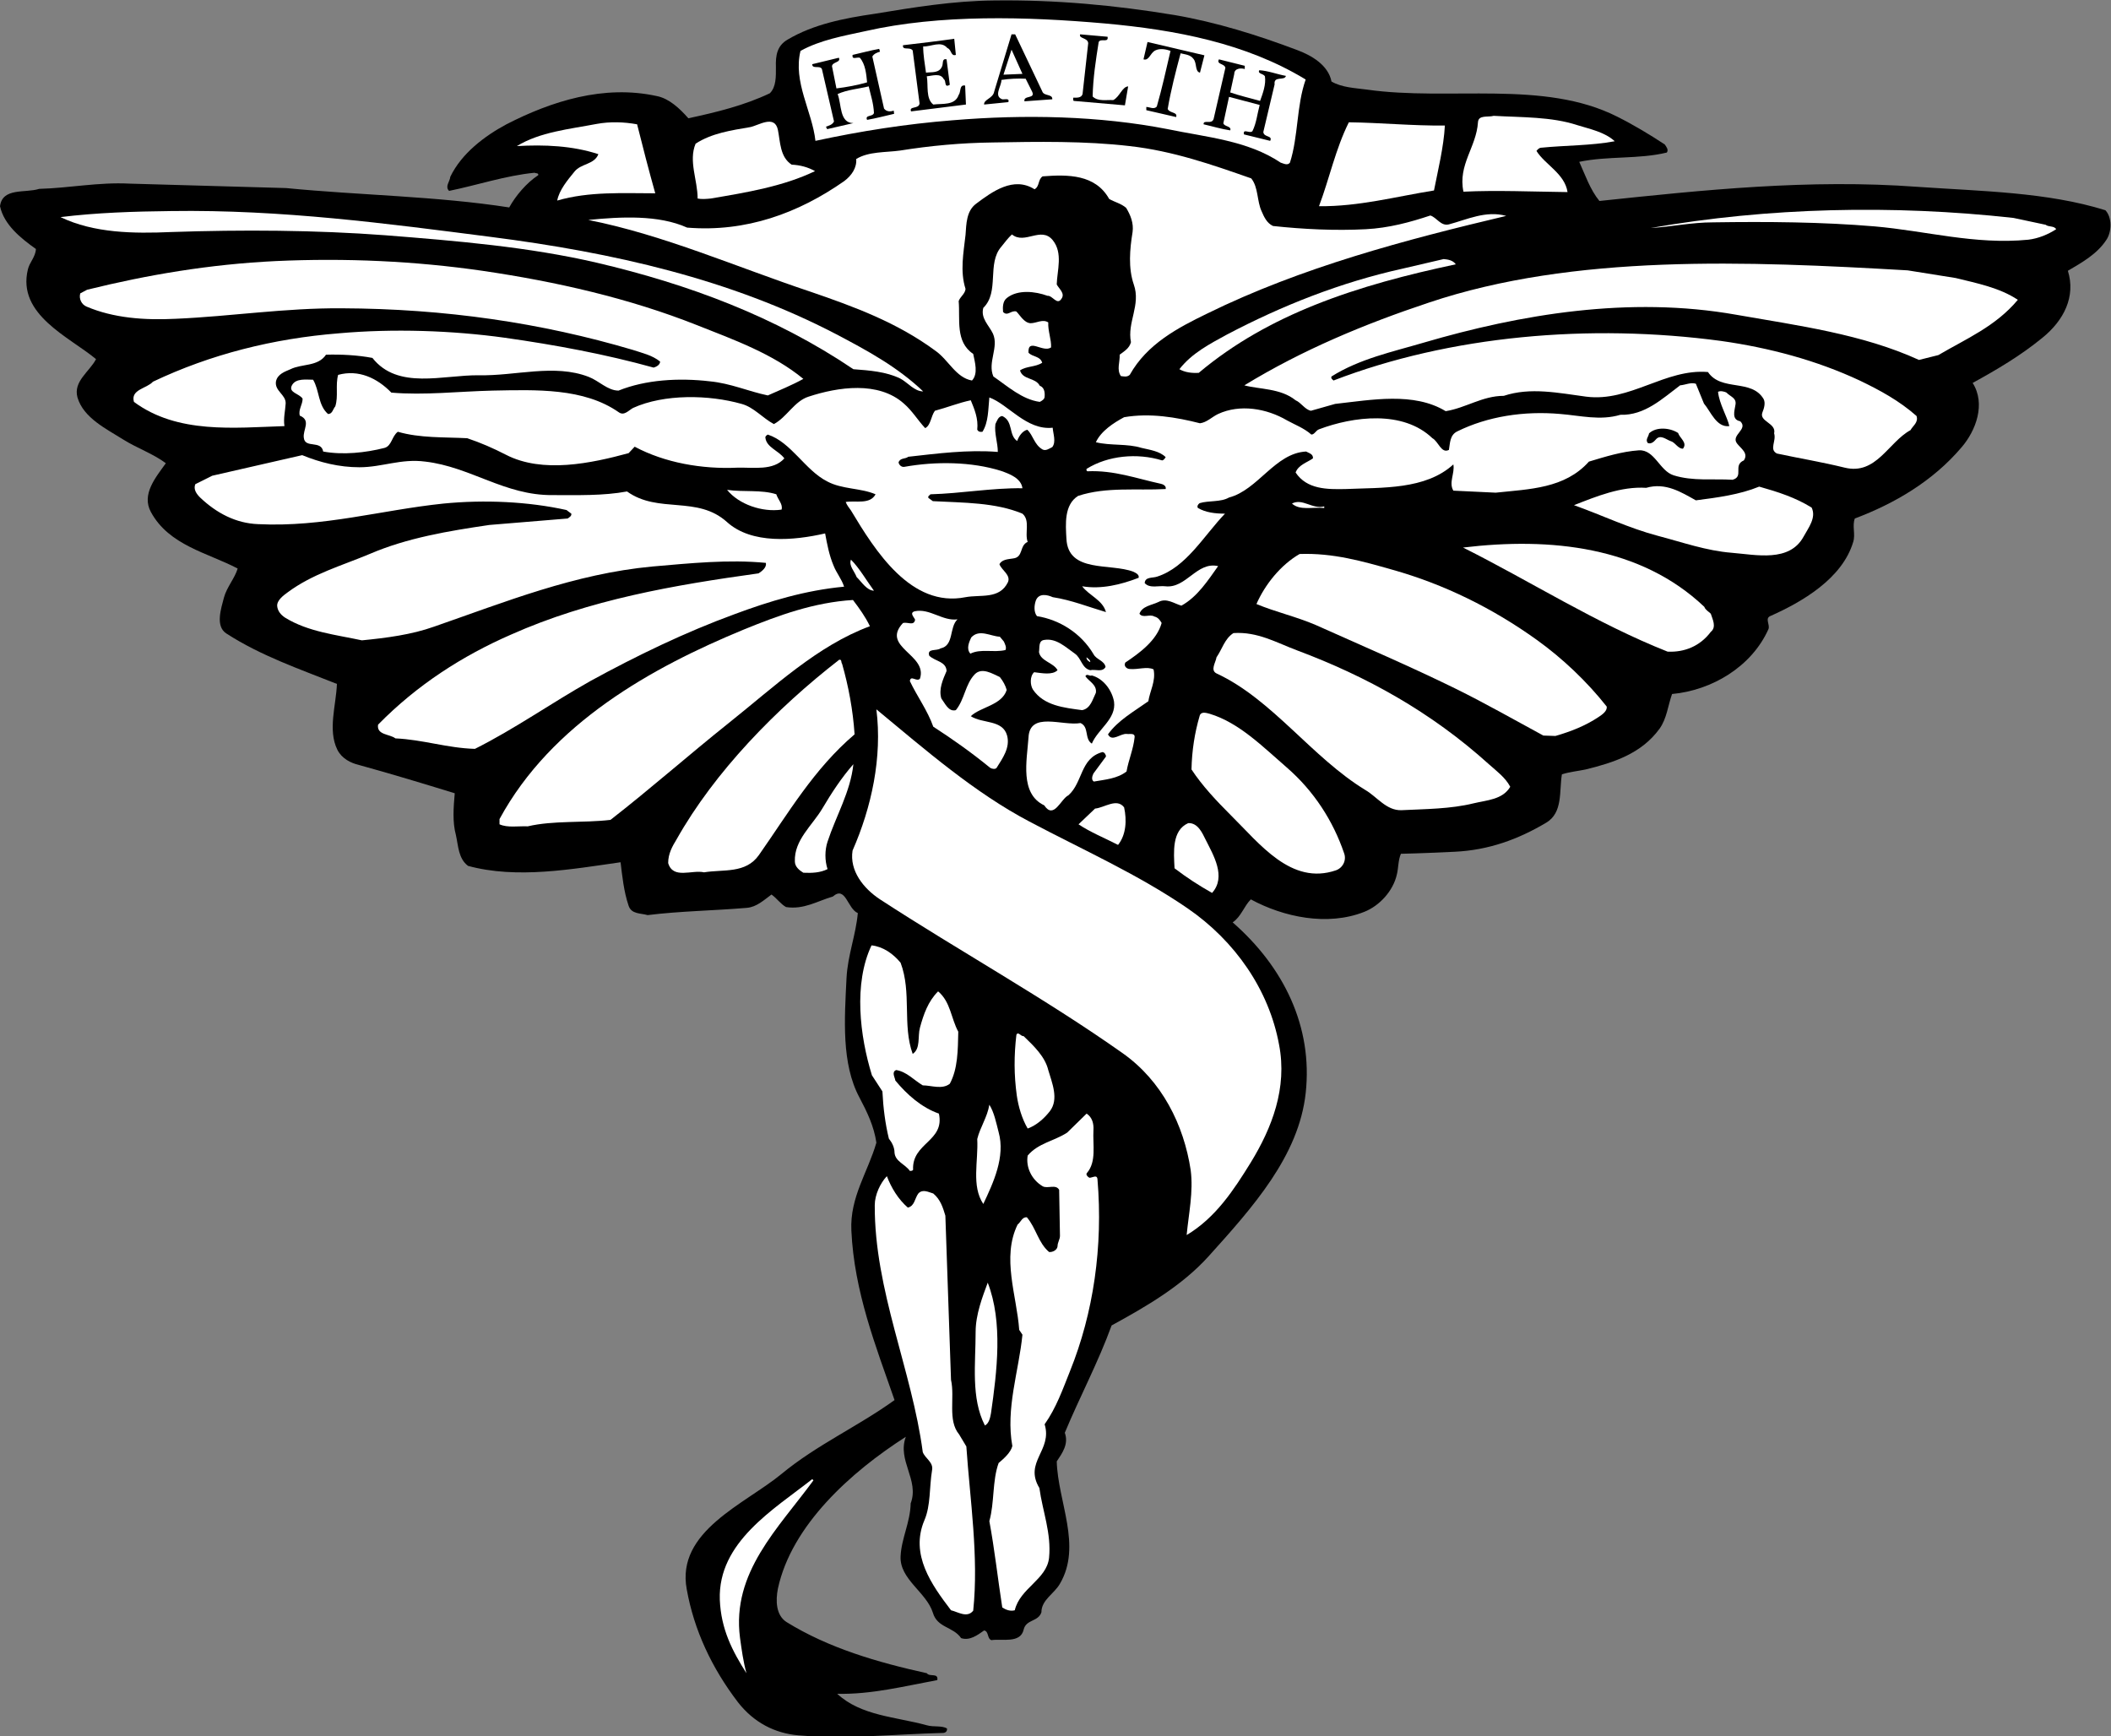 <?xml version="1.0" encoding="UTF-8" standalone="no"?>
<svg
   xmlns:dc="http://purl.org/dc/elements/1.1/"
   xmlns:cc="http://creativecommons.org/ns#"
   xmlns:rdf="http://www.w3.org/1999/02/22-rdf-syntax-ns#"
   xmlns:svg="http://www.w3.org/2000/svg"
   xmlns="http://www.w3.org/2000/svg"
   viewBox="0 0 697.413 573.587"
   height="573.587"
   width="697.413"
   xml:space="preserve"
   id="svg2"
   version="1.1"><rect x="0" y="0" width="697.413" height="573.587" fill="#808080" stroke="none"/><defs
     id="defs6" /><g
     transform="matrix(1.333,0,0,-1.333,0,573.587)"
     id="g10"><g
       transform="scale(0.1)"
       id="g12"><path
         id="path14"
         style="fill:#000000;fill-opacity:1;fill-rule:nonzero;stroke:none"
         d="m 2910,4265.88 c 105,-18 207,-50 305,-87 35,-13 77,-37 85,-78 26,-15 58,-16 88,-20 204,-29 438,25 620,-67 40,-20 80,-44 118,-69 4,-6 10,-13 5,-20 -70,-17 -145,-8 -217,-23 15,-33 27,-69 50,-97 256,27 520,55 789,35 159,-11 321,-13 465,-58 17,-18 16,-54 2,-74 -23,-35 -61,-56 -95,-76 20,-64 -10,-123 -63,-166 -55,-45 -113,-79 -173,-112 33,-52 8,-118 -27,-159 -72,-85 -167,-140 -265,-177 -7,-18 2,-39 -4,-58 -27,-91 -127,-149 -206,-184 -13,-6 0,-21 -4,-32 -42,-94 -141,-152 -239,-161 -10,-28 -13,-61 -31,-86 -45,-62 -114,-84 -183,-101 -19,-4 -40,-6 -59,-12 -7,-42 3,-95 -39,-120 -69,-41 -142,-68 -227,-72 -44,-2 -87,-4 -133,-5 -7,-16 -6,-35 -10,-51 -9,-41 -43,-78 -81,-93 -91,-36 -200,-13 -281,31 -17,-17 -24,-43 -45,-57 127,-111 199,-259 181,-423 -17,-156 -131,-283 -241,-405 -66,-73 -154,-124 -240,-171 -33,-91.005 -79,-177.001 -116,-266.005 10,-27.996 -6,-50 -20,-70.996 3,-101 63,-209.004 8,-303.004 -14,-25 -46,-40 -46,-71 -8,-24 -38,-16.996 -44,-42.996 -8,-35 -54,-22.004 -80,-26.004 -11,4 -6,22.004 -18,24 -17,-11.996 -36,-25.996 -57,-19 -20,29 -59,25 -70,63.004 -16,50.996 -83,83 -80,140 2,44 24,84 25,130.996 22,58.004 -34,106 -12,165 -136,-86.996 -283,-219 -317,-375.996 -6,-30 -5,-66 21,-83.004 105,-65 226,-100 348,-126.996 7,-10 29,1.996 26,-17 -81,-15 -164,-36.004 -248,-34 59,-55 146,-57.004 222,-78.004 17,-5 37,0 50,-7.996 1,-7.004 -4,-11.004 -10,-11.004 -119,-2.996 -237,-16 -358,-6 -59,5 -111,32.004 -150,82.004 -65,85 -109,178.996 -127,280 -27,143.996 144,211 235,286 87,71.996 190,117.996 280,182.996 -47,135 -100,269.005 -107,420.005 -4,83 41,145 62,218 -6,41 -23,76 -42,112 -45,84 -37,195 -32,296 3,57 23,106 28,161 -26,11 -30,69 -62,41 -38,-11 -72,-33 -116,-26 -14,8 -23,22 -36,31 -19,-14 -37,-31 -61,-33 -82,-7 -166,-8 -246,-18 -17,5 -40,2 -47,23 -12,35 -16,75 -20,108 -120,-17 -257,-42 -378,-9 -24,18 -24,49 -30,76 -9,33 -6,69 -3,104 -78,24 -157.004,48 -237.004,70 -20.992,5 -42.996,16 -53.996,38 -24,49 -3,110 -1.004,163 -92.996,37 -188.996,70 -273.996,125 -28,18 -13,62 -6.004,89 7.004,26 27.004,48 34.008,72 -74.008,39 -170,57 -215.004,140 -24,44 12,86 37,121 -32,24 -71,37 -106,59 -41,26 -98,53 -113,104 -11,40 30,64 46,95 -66,55 -196,110 -169,222 4,18 19,31 20,51 -38,27 -79,60 -89,106 6,47 63,32 97,43 75,2 147,17 224,13 l 388.004,-11 c 183.996,-18 372.996,-20 552.996,-48 16,29 43,61 72,80 1,6 -6,4 -9,6 -72,-7 -143,-31 -212,-45 -11,11 2,23 3,35 28,58 85,101 139,130 111,57 241,99 373,70 30,-6 56,-30 78,-55 70,15 139,32 202,62 16,16 15,42 15,65 -1,29 3,53 29,68 64,38 140,53 216,64 97,16 194,32 296,33 153,2 301,-12 446,-36" /><path
         id="path16"
         style="fill:#ffffff;fill-opacity:1;fill-rule:nonzero;stroke:none"
         d="m 3236,4105.88 c -23,-65 -18,-141 -39,-206 -6,-8 -16,-2 -23,0 -82,55 -184,63 -280,83 -169,33 -354,37 -533,22 -115,-9 -229,-27 -340,-51 -8,73 -56,146 -37,223 49,27 106,37 161,49 185,42 399,36 593,19 177,-16 350,-49 498,-139" /><path
         id="path18"
         style="fill:#000000;fill-opacity:1;fill-rule:nonzero;stroke:none"
         d="m 2583,4076.88 c 4,-13 26,-6 25,-20 l -69,-5 c -3,16 28,5 19,24 l -16,32 c -19,1 -41,0 -60,-3 0,-16 -20,-40 2,-48 5,-1 19,4 15,-7 l -60,-6 c -1,13 22,15 25,32 l 43,142 h 9 l 67,-141" /><path
         id="path20"
         style="fill:#000000;fill-opacity:1;fill-rule:nonzero;stroke:none"
         d="m 2745,4211.88 c 3,-16 -17,-3 -22,-13 -7,-44 -14,-89 -15,-135 13,-13 34,-8 51,-9 16,8 22,33 37,34 l -8,-47 -127,11 c -2,2 -1,6 -1,8 9,0 20,-1 23,9 l 14,126 c -1,14 -24,11 -20,22 l 68,-6" /><path
         id="path22"
         style="fill:#000000;fill-opacity:1;fill-rule:nonzero;stroke:none"
         d="m 2369,4166.88 c -13,-4 -10,13 -21,17 -16,19 -40,3 -60,4 0,-21 4,-43 7,-65 14,2 33,-2 40,16 3,6 -1,20 11,17 l 8,-63 c -15,-9 -8,10 -15,14 -8,16 -29,8 -42,7 4,-23 -3,-55 16,-70 23,3 54,-3 63,24 6,7 1,26 16,23 l 2,-47 -136,-17 c -6,14 20,5 21,20 l -17,131 c -7,10 -26,-1 -24,13 43,5 85,10 127,16 l 4,-40" /><path
         id="path24"
         style="fill:#000000;fill-opacity:1;fill-rule:nonzero;stroke:none"
         d="m 2974,4122.88 c -13,3 -7,23 -16,34 -8,11 -21,11 -32,14 -12,-45 -24,-91 -32,-138 5,-11 25,-7 21,-20 l -74,17 v 8 c 8,0 19,-7 26,1 13,45 23,91 34,138 -11,4 -26,7 -38,1 -13,-7 -15,-26 -29,-22 l 10,43 141,-33 -11,-43" /><path
         id="path26"
         style="fill:#000000;fill-opacity:1;fill-rule:nonzero;stroke:none"
         d="m 2181,4174.88 c -7,-2 -15,-5 -19,-12 l 29,-129 c 6,-8 16,-8 24,-5 l 1,-8 c -22,-5 -44,-11 -67,-15 -6,13 14,7 17,17 -1,24 -8,44 -13,66 -24,-6 -53,-8 -77,-19 10,-25 4,-72 39,-72 l -65,-15 -3,6 c 8,3 16,5 20,13 l -30,130 c -5,10 -24,-1 -24,12 l 66,16 c 6,-12 -16,-10 -17,-21 l 11,-55 c 25,3 52,8 76,15 -2,20 -4,45 -18,61 -8,2 -20,-6 -18,7 22,5 44,11 66,15 l 2,-7" /><path
         id="path28"
         style="fill:#ffffff;fill-opacity:1;fill-rule:nonzero;stroke:none"
         d="m 2487,4117.88 20,62 27,-60 z" /><path
         id="path30"
         style="fill:#000000;fill-opacity:1;fill-rule:nonzero;stroke:none"
         d="m 3085,4131.88 c -9,3 -26,2 -26,-12 l -10,-46 c 23,-8 49,-14 74,-21 7,19 15,41 12,61 -4,7 -19,6 -14,15 21,-1 44,-10 66,-14 -3,-13 -31,1 -28,-21 l -28,-118 c 1,-14 24,-8 17,-22 -22,5 -43,11 -65,16 -3,16 14,1 21,8 10,20 12,43 18,65 l -76,20 -14,-65 c 1,-9 21,-7 17,-18 -21,3 -44,10 -66,15 -1,13 21,-2 25,14 l 29,126 c -2,11 -23,8 -16,21 l 64,-16 v -8" /><path
         id="path32"
         style="fill:#ffffff;fill-opacity:1;fill-rule:nonzero;stroke:none"
         d="m 3909,3992.88 c 32,-10 68,-17 93,-40 -59,-11 -122,-10 -182,-16 -5,0 -9,-4 -12,-8 21,-34 70,-56 77,-102 -86,1 -175,5 -258,1 -14,67 32,110 36,172 1,19 25,12 39,16 70,-4 143,-2 207,-23" /><path
         id="path34"
         style="fill:#ffffff;fill-opacity:1;fill-rule:nonzero;stroke:none"
         d="m 1928,3980.88 c 6,-30 5,-67 34,-86 21,-1 40,-6 58,-16 -79,-38 -170,-53 -259,-68 -10,-1 -22,-2 -32,0 0,46 -23,93 -5,136 40,26 88,33 135,41 21,4 61,32 69,-7" /><path
         id="path36"
         style="fill:#ffffff;fill-opacity:1;fill-rule:nonzero;stroke:none"
         d="m 1579,3994.88 c 14,-56 29,-114 45,-171 -80,0 -164,5 -243,-18 5,26 25,50 43,72 16,20 49,17 59,43 -64,21 -134,24 -202,20 57,35 130,42 198,55 33,6 67,5 100,-1" /><path
         id="path38"
         style="fill:#ffffff;fill-opacity:1;fill-rule:nonzero;stroke:none"
         d="m 3581,3991.88 c -3,-54 -17,-110 -27,-161 -94,-15 -186,-40 -285,-39 26,69 41,142 74,208 80,-1 159,-9 238,-8" /><path
         id="path40"
         style="fill:#ffffff;fill-opacity:1;fill-rule:nonzero;stroke:none"
         d="m 3101,3860.88 c 18,-22 14,-57 26,-82 6,-14 13,-29 28,-36 74,-8 154,-12 230,-8 57,3 109,17 160,34 16,-5 26,-27 46,-22 45,12 92,35 142,21 -249,-59 -507,-127 -741,-242 -72,-35 -149,-75 -192,-152 -7,-6 -14,-4 -22,-3 -11,16 -2,35 -3,53 12,9 24,16 28,31 -10,49 25,92 7,143 -14,41 -10,87 -3,130 3,22 -5,42 -16,60 -13,11 -28,14 -42,22 -34,61 -102,61 -165,56 -12,-8 -7,-25 -20,-32 -52,33 -105,-6 -145,-36 -24,-18 -24,-50 -26,-77 -5,-45 -14,-90 0,-134 -1,-12 -13,-19 -17,-30 4,-45 -9,-101 36,-131 4,-20 13,-49 -3,-66 -40,7 -58,51 -91,74 -95,70 -201,109 -309,146 -183,61 -364,141 -551,178 81,8 174,13 245,-19 146,-12 276,36 389,115 19,14 32,34 30,55 31,19 73,16 109,21 75,12 151,19 229,20 111,2 229,4 340,-9 107,-12 204,-46 301,-80" /><path
         id="path42"
         style="fill:#ffffff;fill-opacity:1;fill-rule:nonzero;stroke:none"
         d="m 5070,3745.88 c 7,-6 21,-2 26,-11 -20,-13 -44,-23 -69,-26 -132,-13 -254,22 -381,33 -130,11 -266,12 -400,10 -54,0 -103,-11 -155,-14 291,51 600,58 899,25 l 80,-17" /><path
         id="path44"
         style="fill:#ffffff;fill-opacity:1;fill-rule:nonzero;stroke:none"
         d="m 1216,3715.88 c 305,-39 595,-105 856,-241 76,-40 152,-81 216,-142 -22,0 -38,22 -57,32 -35,17 -76,20 -116,23 -194,131 -410,211 -636,264 -168,39 -346,54 -524.004,68 -172.996,13 -353.996,14 -530.992,8 -92.004,-4 -191.004,-3 -274.004,37 89,11 182,14 274.004,15 273.996,4 535,-31 791.996,-64" /><path
         id="path46"
         style="fill:#ffffff;fill-opacity:1;fill-rule:nonzero;stroke:none"
         d="m 2609,3707.88 c 26,-32 11,-75 10,-110 6,-11 21,-22 12,-35 -11,-18 -22,8 -35,7 -30,11 -73,16 -100,-5 -11,-8 -11,-23 -10,-35 11,-12 20,5 33,1 9,-9 19,-28 35,-29 15,0 30,11 44,2 -1,-22 8,-42 7,-62 -20,-14 -58,25 -56,-13 10,-11 29,-8 34,-25 -17,-11 -39,-8 -55,-19 7,-24 38,-17 49,-38 11,-4 13,-16 12,-27 0,-6 -6,-10 -12,-13 -44,6 -80,39 -115,63 -15,35 14,72 -1,106 -10,21 -31,38 -24,64 41,40 8,110 45,152 8,10 17,22 26,30 32,-26 72,21 101,-14" /><path
         id="path48"
         style="fill:#ffffff;fill-opacity:1;fill-rule:nonzero;stroke:none"
         d="m 1728,3496.88 c 91,-36 188,-71 263,-133 -29,-16 -59,-28 -88,-41 -48,10 -92,30 -144,35 -77,9 -159,4 -226,-23 -27,0 -48,24 -74,34 -85,33 -181,2 -272,4 -89,1 -201,-37 -264,43 -37,7 -77,9 -115,8 -20,-30 -60,-22 -88.004,-36 -13.996,-6 -31.996,-12 -35.992,-30 -4.008,-24 25,-33 23.996,-55 -1,-18 -6,-37 -3.004,-56 -123.996,-4 -265,-20 -372.996,60 -9,31 32,33 47,50 143,68 298,107 460.996,120 135,12 281.004,7 411.004,-11 127,-18 250,-41 369,-74 7,2 16,7 16,15 -20,16 -44,21 -68,29 -226,67 -465,102 -721,103 -141,1 -274,-20 -411,-26 -79,-4 -155,2 -221,30 -13,5 -20,20 -16,33 l 17,9 c 150,37 303.004,63 467,71 174,8 346,0 512,-24 184,-27 364,-68 533,-135" /><path
         id="path50"
         style="fill:#ffffff;fill-opacity:1;fill-rule:nonzero;stroke:none"
         d="m 3608,3647.88 c -118,-25 -238,-56 -350,-101 -102,-41 -199,-94 -287,-168 -17,-1 -34,1 -48,9 31,40 76,63 118,86 137,72 281,129 434,163 l 103,24 c 11,-1 23,-3 30,-13" /><path
         id="path52"
         style="fill:#ffffff;fill-opacity:1;fill-rule:nonzero;stroke:none"
         d="m 4847,3613.88 c 53,-13 109,-24 154,-54 -55,-66 -129,-97 -197,-137 l -48,-12 c -140,64 -299,85 -453,112 -265,47 -535,1 -774,-69 -78,-23 -159,-40 -229,-84 -2,-5 2,-7 5,-10 288,111 634,142 961,98 120,-17 236,-48 343,-98 50,-24 98,-50 141,-88 5,-16 -9,-24 -15,-35 -55,-30 -85,-112 -163,-93 -57,14 -112,23 -168,35 -20,10 -1,31 -7,50 6,26 -38,29 -29,52 4,10 8,23 3,33 -30,51 -105,18 -138,67 -106,9 -193,-75 -302,-61 -68,9 -138,24 -204,2 -53,0 -94,-30 -144,-38 -79,48 -184,28 -274,18 l -60,-17 c -15,3 -24,20 -38,26 -37,30 -90,27 -127,37 144,88 298,152 457,205 360,121 789,103 1187,80 l 119,-19" /><path
         id="path54"
         style="fill:#ffffff;fill-opacity:1;fill-rule:nonzero;stroke:none"
         d="m 969.996,3329.88 c 82.004,-7 166.004,3 251.004,5 108,2 226,7 313,-54 13,-9 24,5 35,11 77,35 188,33 269,10 30,-8 52,-35 80,-50 32,17 51,57 86,68 73,24 173,39 236,-17 21,-18 35,-42 53,-61 14,7 14,29 24,43 30,8 60,20 89,26 9,-22 19,-45 16,-73 3,-5 7,-6 13,-5 15,24 14,55 17,85 47,-17 92,-82 157,-75 1,-15 9,-35 -1,-48 -8,-4 -16,-10 -24,-6 -21,12 -23,35 -38,49 -12,-3 -21,-16 -25,-28 -22,15 -9,49 -37,62 -10,-1 -13,-12 -17,-20 -3,-23 6,-46 6,-69 -75,6 -150,-4 -222,-12 -7,-6 -20,-2 -24,-14 1,-6 7,-12 14,-11 78,14 167,13 240,-10 20,-7 50,-18 53,-43 -76,1 -152,-13 -228,-15 -2,-3 -7,-4 -5,-9 l 11,-8 c 76,-4 155,-3 222,-31 20,-17 5,-48 13,-70 -21,-9 -10,-38 -36,-41 -12,-2 -27,-2 -34,-14 5,-15 29,-27 21,-45 -21,-43 -68,-30 -105,-37 -135,-27 -224,115 -284,215 -5,7 -10,13 -13,21 25,4 60,-7 74,19 -37,16 -83,12 -120,32 -55,28 -89,97 -147,116 -2,-1 -7,-4 -6,-8 3,-24 32,-31 47,-51 -28,-31 -75,-22 -117,-23 -87,-4 -179,12 -254,52 l -15,-16 c -92,-25 -213,-51 -304,-4 -31,16 -63,30 -96,41 -57,3 -117,0 -172,16 -15,-11 -15,-35 -33,-40 -47,-12 -103.004,-18 -152,-9 -5,29 -45,7 -48,34 -3.004,20 19,43 -10,55 -3.996,15 6.996,27 6.996,42 -7.996,13 -36.996,15 -25.992,34 10,17 35,13 51.996,13 16,-27 12,-63 37,-85 11.004,0 11.996,12 18,19 8.004,25 0,52 7,78 51.004,14 96.996,-8 131.996,-44" /><path
         id="path56"
         style="fill:#ffffff;fill-opacity:1;fill-rule:nonzero;stroke:none"
         d="m 4223,3302.88 c 17,-20 31,-60 63,-56 -5,23 -25,55 -28,85 6,3 15,1 21,-2 9,-10 26,-13 22,-31 -2,-14 -10,-36 12,-40 21,-20 -24,-34 -8,-55 10,-13 29,-24 17,-42 -28,-12 1,-40 -28,-48 -49,3 -98,-4 -146,11 -35,11 -47,64 -86,62 -43,-3 -84,-16 -124,-28 -60,-67 -147,-68 -231,-77 l -105,5 c -12,20 4,43 0,65 -69,-63 -176,-57 -267,-61 -46,-1 -96,-1 -124,41 7,19 29,25 43,35 1,11 -10,13 -17,17 -77,-4 -119,-95 -191,-114 -21,-12 -50,-7 -73,-14 -4,-3 -7,-8 -4,-12 19,-11 42,-14 67,-14 -52,-54 -96,-133 -168,-156 -11,-4 -30,0 -31,-16 12,-14 35,-6 51,-8 52,-6 78,62 131,50 -25,-35 -51,-76 -91,-98 -18,5 -37,20 -57,9 -17,-8 -40,-10 -47,-29 8,-12 26,0 37,-7 9,-2 14,-9 18,-16 -12,-43 -54,-74 -90,-98 -5,-9 4,-16 11,-16 20,-2 43,7 59,-1 6,-29 -9,-53 -13,-79 -35,-25 -75,-47 -100,-82 10,-20 31,3 47,1 7,-1 20,3 19,-8 -3,-30 -15,-56 -20,-85 -23,-18 -53,-20 -81,-25 -7,4 -4,14 -1,20 l 31,42 c 0,5 -4,11 -9,11 -55,-15 -48,-75 -84,-107 -19,-9 -36,-61 -60,-25 -61,29 -43,111 -39,168 3,66 84,28 129,36 22,-10 9,-39 28,-51 15,36 61,61 55,104 -5,28 -26,57 -55,65 -6,-3 -12,6 -16,-2 9,-13 29,-21 26,-41 -8,-16 -13,-39 -34,-43 -45,6 -95,11 -122,51 -7,11 -8,33 3,43 18,-2 45,-8 58,5 -10,19 -42,22 -46,45 2,11 -2,28 13,30 30,5 53,-18 76,-34 16,-11 17,-36 38,-41 13,3 30,-6 38,8 -3,16 -23,18 -30,32 -31,52 -84,85 -140,94 -8,10 -7,26 -3,38 7,20 29,15 42,9 46,-7 91,-25 132,-37 -8,30 -42,41 -59,64 47,-8 96,4 140,21 2,8 -7,12 -13,15 -57,22 -162,-4 -166,82 -2,36 -6,84 29,106 70,23 145,13 217,17 2,8 -7,12 -12,13 -60,13 -116,34 -182,31 -2,1 -3,3 -2,6 53,33 125,40 187,21 4,0 7,5 9,8 -15,15 -39,18 -60,23 -35,11 -77,5 -113,14 13,28 44,48 70,62 64,11 129,0 188,-15 17,2 30,16 45,23 54,25 120,14 171,-16 20,-11 42,-19 60,-35 8,0 11,10 19,13 85,32 208,48 281,-22 15,-8 22,-39 41,-29 3,17 2,37 21,46 75,37 165,51 255,43 50,-4 99,-17 149,-2 60,-2 104,40 148,73 13,1 26,8 39,4 l 20,-49" /><path
         id="path58"
         style="fill:#000000;fill-opacity:1;fill-rule:nonzero;stroke:none"
         d="m 4159,3229.88 c 4,-13 24,-24 12,-39 -13,0 -19,16 -31,19 -11,4 -25,17 -36,4 -5,-6 -12,-12 -20,-9 -7,8 2,16 3,24 18,17 52,14 72,1" /><path
         id="path60"
         style="fill:#ffffff;fill-opacity:1;fill-rule:nonzero;stroke:none"
         d="m 891,3144.88 c 56,0 103.004,22 163,14 112,-13 197,-84 315,-83 62,0 126,-2 185,9 78,-56 174,-9 248,-76 61,-55 165,-46 243,-28 5,-27 10,-54 21,-80 7,-18 20,-33 26,-52 -96,-9 -185,-36 -271,-68 -123,-45 -243,-103 -358,-166 -96,-54 -188,-119 -286,-168 -69,2 -129,23 -197.004,26 -13.996,11 -46.996,8 -42.996,34 97,99 210,171 329,223 195,87 405,123 614,152 8,5 21,15 18,26 -92,9 -188,-1 -281,-9 -193,-18 -365,-88 -541,-149 -56,-20 -118,-28 -179,-34 -65,14 -132.996,21 -190,56 -11,7 -19,17 -20,29 -1,14 15,26 26,34 61.996,46 134,66 203,95 93,40 195,57 297,72 l 194,16 c 4,3 10,6 9,12 l -12,9 c -95,21 -203,26 -305,16 -154.004,-16 -298,-59 -459.004,-51 -55,2 -102.996,27 -143.996,66 -9,9 -16.996,20 -11.996,33 l 41.996,21 223.004,51 c 43.996,-18 90.992,-30 141.996,-30" /><path
         id="path62"
         style="fill:#ffffff;fill-opacity:1;fill-rule:nonzero;stroke:none"
         d="m 4203,3062.88 c 54,7 108,14 157,34 46,-13 90,-27 130,-52 12,-25 -8,-50 -20,-72 -35,-64 -117,-45 -178,-40 -63,5 -122,26 -183,42 -72,19 -138,51 -208,76 56,22 117,47 179,43 48,14 87,-11 123,-31" /><path
         id="path64"
         style="fill:#ffffff;fill-opacity:1;fill-rule:nonzero;stroke:none"
         d="m 1924,3077.88 c 4,-13 17,-25 13,-38 -48,-7 -106,13 -135,49 40,-6 85,1 122,-11" /><path
         id="path66"
         style="fill:#ffffff;fill-opacity:1;fill-rule:nonzero;stroke:none"
         d="m 3282,3047.88 v -4 c -29,3 -60,-7 -80,11 26,14 51,-15 80,-7" /><path
         id="path68"
         style="fill:#ffffff;fill-opacity:1;fill-rule:nonzero;stroke:none"
         d="m 4224,2798.88 c 3,-8 10,-11 16,-17 4,-13 15,-33 0,-45 -27,-36 -66,-51 -107,-49 -177,70 -341,175 -507,258 217,26 440,3 598,-147" /><path
         id="path70"
         style="fill:#ffffff;fill-opacity:1;fill-rule:nonzero;stroke:none"
         d="m 3451,2890.88 c 128,-36 248,-95 358,-174 64,-46 124,-103 173,-165 2,-11 -11,-20 -20,-26 -33,-22 -69,-36 -107,-47 l -30,1 c -72,39 -144,80 -217,116 -114,56 -231,106 -347,158 -49,21 -99,32 -147,52 21,48 60,97 107,124 83,3 156,-18 230,-39" /><path
         id="path72"
         style="fill:#ffffff;fill-opacity:1;fill-rule:nonzero;stroke:none"
         d="m 2166,2838.88 c -18,1 -29,20 -43,34 -5,14 -20,28 -14,43 21,-21 38,-51 57,-77" /><path
         id="path74"
         style="fill:#ffffff;fill-opacity:1;fill-rule:nonzero;stroke:none"
         d="m 2114,2815.88 c 16,-21 31,-42 42,-65 -130,-48 -237,-150 -350,-240 -99,-79 -194,-163 -293,-240 -68,-8 -141,-1 -205,-16 -24,1 -50,-4 -70,5 v 13 c 129,238 378,376 606,470 86,35 173,67 270,73" /><path
         id="path76"
         style="fill:#ffffff;fill-opacity:1;fill-rule:nonzero;stroke:none"
         d="m 2373,2767.88 c -21,-20 -8,-65 -42,-72 -9,-7 -34,1 -28,-18 14,-14 42,-14 43,-38 -9,-21 -20,-45 -13,-68 9,-12 18,-34 36,-29 22,27 23,64 47,89 18,18 44,1 62,-7 8,-10 14,-21 17,-32 -12,-38 -65,-42 -89,-65 29,-19 79,-8 90,-48 8,-30 -11,-56 -26,-80 -3,-4 -11,-3 -16,0 -45,37 -93,71 -141,102 -14,40 -40,75 -58,113 2,16 17,-3 25,6 20,60 -98,78 -42,138 12,3 27,-8 30,8 -2,6 -15,17 -1,21 37,8 69,-25 106,-20" /><path
         id="path78"
         style="fill:#ffffff;fill-opacity:1;fill-rule:nonzero;stroke:none"
         d="m 2488,2712.88 c 3,-7 7,-14 4,-21 -29,-7 -61,4 -87,-9 -11,12 -3,29 2,40 20,22 48,3 71,2 l 10,-12" /><path
         id="path80"
         style="fill:#ffffff;fill-opacity:1;fill-rule:nonzero;stroke:none"
         d="m 3215,2690.88 c 171,-64 331,-152 475,-282 19,-17 41,-33 53,-56 -19,-32 -58,-33 -91,-41 -57,-14 -118,-14 -179,-17 -37,-1 -60,33 -89,50 -133,81 -231,225 -369,289 -16,8 -2,27 0,40 14,20 20,46 42,60 60,4 107,-24 158,-43" /><path
         id="path82"
         style="fill:#ffffff;fill-opacity:1;fill-rule:nonzero;stroke:none"
         d="m 2702,2661.88 c -4,2 -10,6 -9,12 3,-3 10,-7 9,-12" /><path
         id="path84"
         style="fill:#ffffff;fill-opacity:1;fill-rule:nonzero;stroke:none"
         d="m 2087,2657.88 c 16,-56 27,-115 31,-175 -101,-86 -164,-195 -237,-299 -33,-47 -88,-35 -136,-43 -30,7 -77,-18 -89,23 0,23 10,41 21,59 94,167 247,324 403,445 7,1 4,-7 7,-10" /><path
         id="path86"
         style="fill:#ffffff;fill-opacity:1;fill-rule:nonzero;stroke:none"
         d="m 2551,2266.88 c 132,-70 268,-130 392,-215 118,-81 202,-202 227,-338 21,-108 -18,-207 -70,-292 -42,-68 -87,-137 -159,-180 5,53 17,107 10,161 -17,112 -71,221 -169,290 -194,137 -403,252 -601,381 -41,27 -76,71 -68,121 47,107 74,231 59,350 122,-101 244,-207 379,-278" /><path
         id="path88"
         style="fill:#ffffff;fill-opacity:1;fill-rule:nonzero;stroke:none"
         d="m 3189,2400.88 c 68,-59 115,-133 142,-212 7,-18 -3,-37 -20,-43 -111,-38 -189,66 -260,136 -36,36 -71,73 -98,114 1,47 8,91 20,132 3,13 17,8 25,6 73,-22 132,-82 191,-133" /><path
         id="path90"
         style="fill:#ffffff;fill-opacity:1;fill-rule:nonzero;stroke:none"
         d="m 2115,2408.88 c -7,-68 -43,-128 -64,-192 -7,-21 -7,-47 0,-68 -18,-9 -38,-10 -60,-9 -10,6 -21,15 -21,28 -2,53 43,89 68,131 23,39 48,77 77,110" /><path
         id="path92"
         style="fill:#ffffff;fill-opacity:1;fill-rule:nonzero;stroke:none"
         d="m 2786,2301.88 c 7,-32 5,-68 -15,-93 -33,17 -68,31 -98,51 l 41,39 c 23,2 54,27 72,3" /><path
         id="path94"
         style="fill:#ffffff;fill-opacity:1;fill-rule:nonzero;stroke:none"
         d="m 2988,2221.88 c 19,-38 52,-92 16,-132 -32,18 -63,38 -93,61 -2,40 -7,94 34,112 24,1 35,-25 43,-41" /><path
         id="path96"
         style="fill:#ffffff;fill-opacity:1;fill-rule:nonzero;stroke:none"
         d="m 2232,1916.88 c 28,-74 4,-154 30,-226 20,13 12,43 18,65 9,33 20,65 45,90 31,-26 32,-67 50,-100 -1,-46 -1,-92 -21,-129 -19,-15 -46,-4 -67,-4 -22,13 -40,34 -66,38 -12,-5 -3,-18 -2,-26 29,-35 65,-67 108,-82 15,-69 -67,-72 -64,-139 -1,-3 -5,-3 -8,-3 -12,17 -36,23 -38,45 0,13 -6,25 -14,35 -9,37 -14,76 -16,117 l -26,40 c -30,97 -46,227 -1,322 28,-3 53,-20 72,-43" /><path
         id="path98"
         style="fill:#ffffff;fill-opacity:1;fill-rule:nonzero;stroke:none"
         d="m 2598,1650.88 c 9,-31 27,-72 4,-102 -14,-18 -33,-35 -55,-43 -14,24 -23,54 -27,82 -7,51 -7,99 -1,150 4,10 11,-4 18,-3 26,-25 53,-51 61,-84" /><path
         id="path100"
         style="fill:#ffffff;fill-opacity:1;fill-rule:nonzero;stroke:none"
         d="m 2475,1496.88 c 17,-61 -13,-125 -38,-178 -30,45 -12,106 -15,161 7,29 25,54 30,85 12,-19 17,-45 23,-68" /><path
         id="path102"
         style="fill:#ffffff;fill-opacity:1;fill-rule:nonzero;stroke:none"
         d="m 2710,1501.88 c -2,-36 8,-78 -16,-106 -4,-4 2,-10 6,-12 8,0 19,9 20,-4 14,-167 -10,-331 -68,-475.001 -18,-45 -34,-91 -63,-132.004 20,-65 -52,-92.996 -13,-157.996 8,-58.004 30,-112.004 24,-173.004 -6,-54 -72,-75 -85,-130 -11,-2.996 -22,1 -31,7.004 -11,71 -19,143.996 -32,213.996 13,46.004 7,100 23,144 13,11 30,26 34,42.004 -17,92.996 16,185 25,276 l -8,12.001 c -6,85 -44,179 -4,261 8,6 11,19 23,18 23,-27 28,-63 55,-86 9,-1 20,5 21,14 0,10 6,17 6,26 l -2,114 c -8,15 -29,2 -41,9 -27,16 -42,47 -37,76 26,31 66,36 98,57 l 48,47 c 14,-9 18,-25 17,-41" /><path
         id="path104"
         style="fill:#ffffff;fill-opacity:1;fill-rule:nonzero;stroke:none"
         d="m 2198,1387.88 c 11,-29 28,-57 52,-78 17,4 17,23 26,35 11,12 26,3 37,0 18,-15 24,-35 30,-55 l 14,-407.005 c 10,-43.996 -9,-100 20,-135 l 18,-30 c 9,-131.996 31,-272.996 17,-406.996 -15,-19.004 -38,-3.004 -55,0.996 -48,63.004 -102,138.004 -66,223.004 16,36.996 12,81.996 19,124 4,20 -17,28.996 -23,45 -27,203.996 -120,401.001 -119,612.001 0,26 14,55 30,72" /><path
         id="path106"
         style="fill:#ffffff;fill-opacity:1;fill-rule:nonzero;stroke:none"
         d="m 2448,1123.88 c 38,-98 23,-220.001 8,-324.001 -2,-11 -5,-25 -15,-30 -35,67.996 -23,152.996 -23,232.001 0,43 17,87 30,122" /><path
         id="path108"
         style="fill:#ffffff;fill-opacity:1;fill-rule:nonzero;stroke:none"
         d="m 2016,633.879 c -87,-119 -203,-228 -182,-390 4,-29 8,-59 16,-88 -35,55 -63,109 -66,181.996 -5,143.004 134,224 229,299 l 3,-2.996" /></g></g></svg>